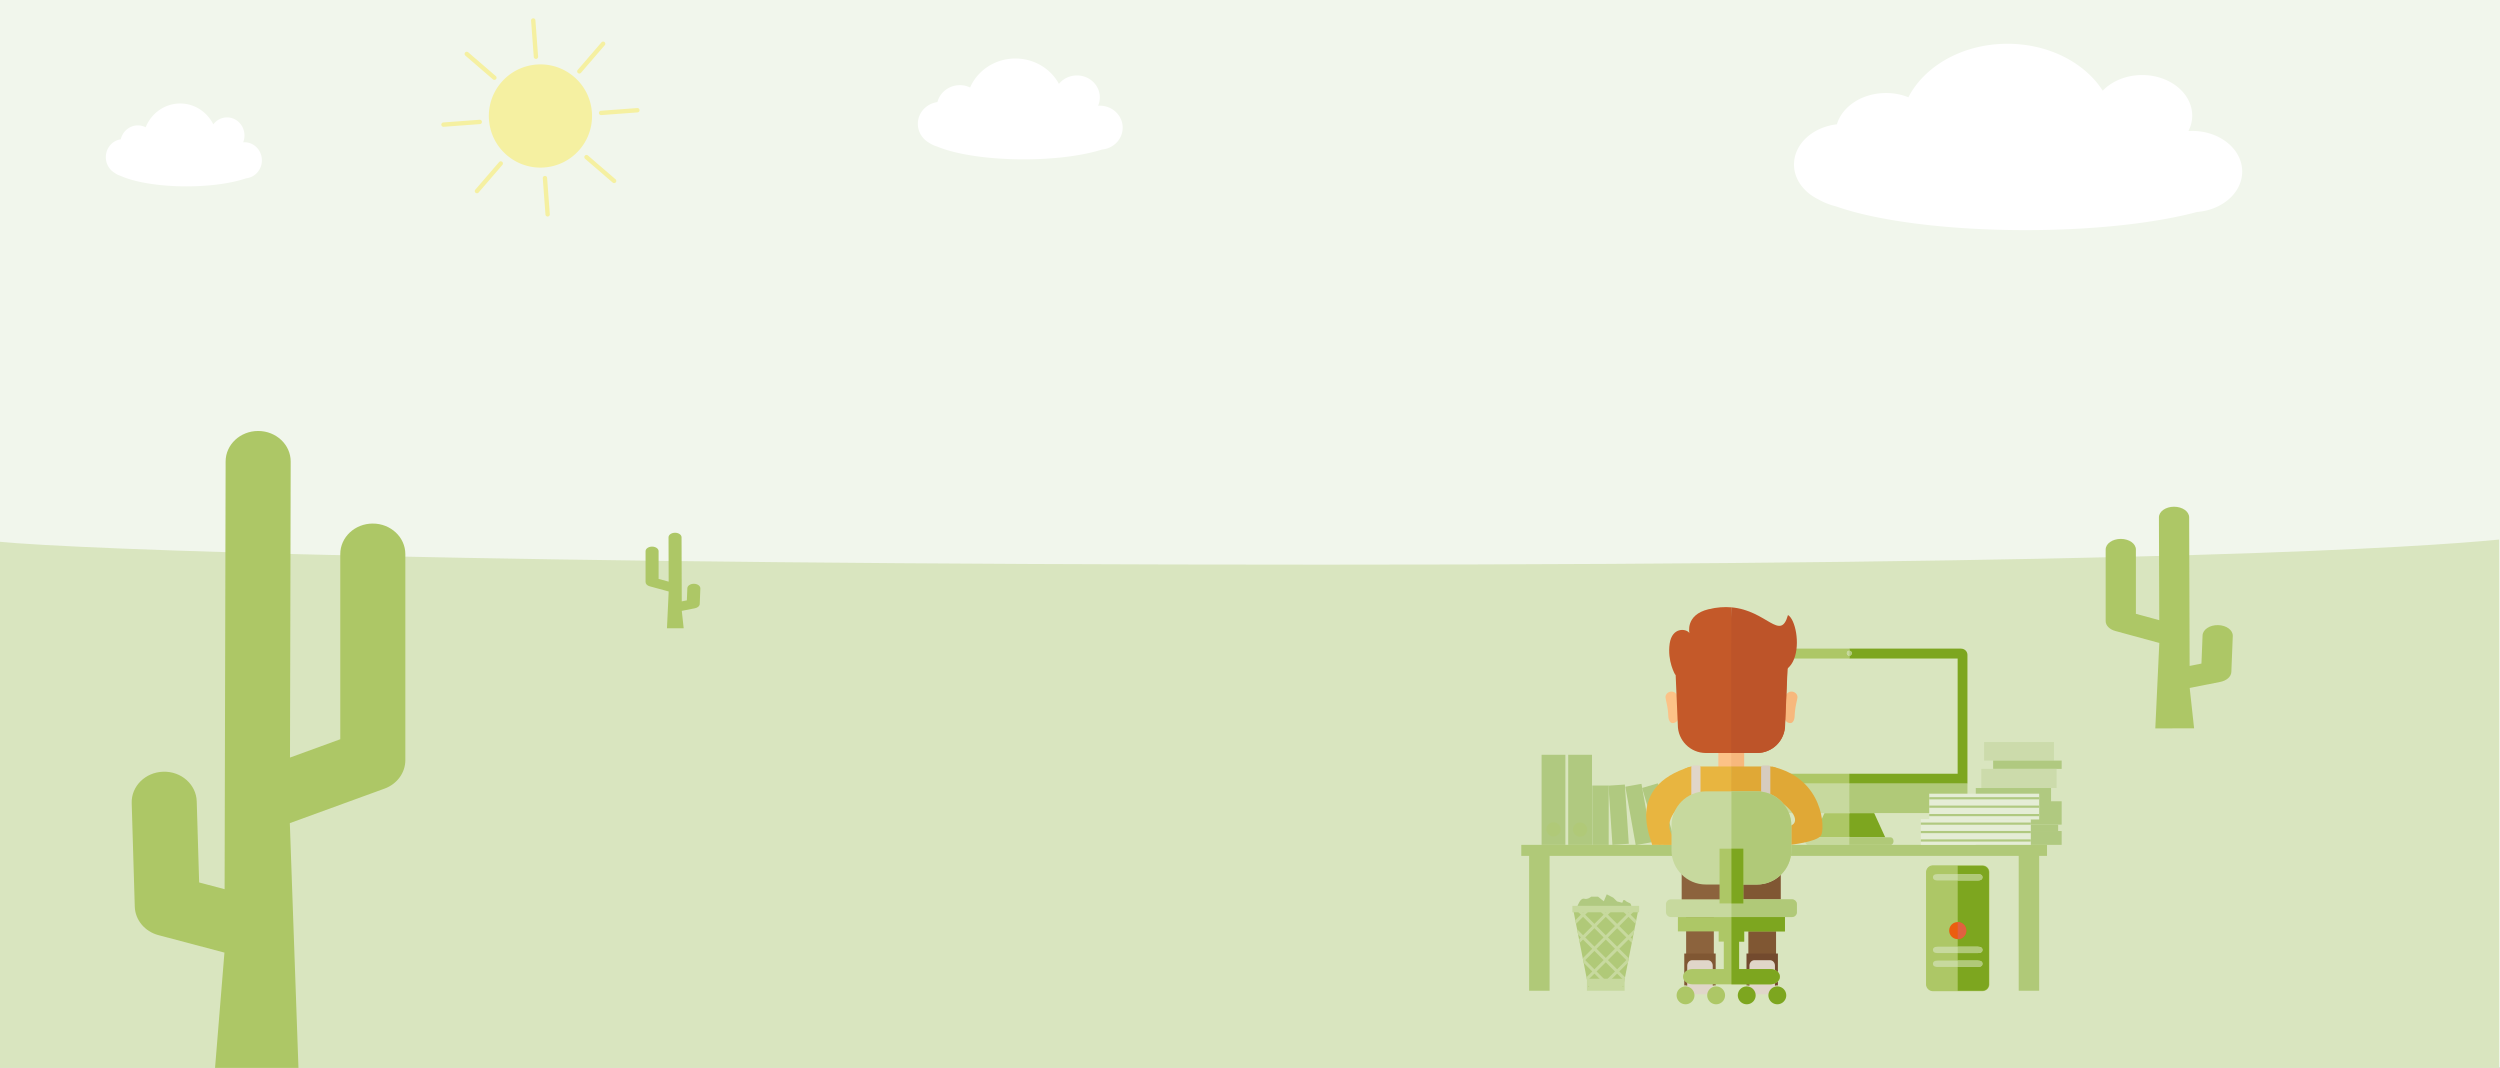 <svg preserveAspectRatio="xMidYMid slice" xmlns="http://www.w3.org/2000/svg" xmlns:xlink="http://www.w3.org/1999/xlink" width="302" height="129" viewBox="0 0 2100 900"><rect x="0" y="0" width="2100" height="900" fill="#333333" stroke="none"/><path fill="#F1F6EC" d="M2100.672.574H-.673v898.852h2101.345V.574"/><path fill="#D9E5BF" d="M-.672 454.706v444.412h2099.899V454.706c-65.672 6.519-290.46 21.094-988.166 21.094-697.974 0-1046.139-12.742-1111.734-19.261"/><path fill="#ADC766" d="M1843.045 613.291l-3.705-33.932.227-.03 25.52-5.055c5.35-1.061 9.088-4.432 9.243-8.331l1.207-30.209c.188-4.915-5.332-9.013-12.34-9.151-7.031-.152-12.85 3.741-13.04 8.659l-.942 23.657-9.937 1.97-.078-25.449v-.301l-.313-99.091c-.015-4.915-5.696-8.888-12.698-8.888h-.03c-7.011.015-12.677 4.009-12.662 8.933l.271 86.379-19.622-5.35v-54.024c0-4.918-5.684-8.912-12.695-8.912-7.014 0-12.695 3.994-12.695 8.912V523.2c0 3.678 3.216 6.975 8.092 8.307l36.978 10.083-3.371 71.747M574.294 529.246l-1.595-14.629.098-.015 10.999-2.176c2.304-.459 3.919-1.911 3.985-3.592l.519-13.022c.083-2.119-2.295-3.884-5.317-3.943-3.031-.066-5.538 1.612-5.621 3.732l-.405 10.2-4.283.846-.033-10.969v-.131l-.137-42.715c-.006-2.119-2.456-3.833-5.475-3.833h-.012c-3.019.006-5.466 1.729-5.458 3.851l.119 37.234-8.459-2.307v-23.291c0-2.119-2.447-3.842-5.469-3.842-3.025 0-5.475 1.723-5.475 3.842v25.923c0 1.583 1.386 3.001 3.487 3.58l15.94 4.343-1.458 30.927"/><path fill="#FFF" d="M1841.451 111.474c-1.057 0-2.135.039-3.161.094 2.033-3.996 3.161-8.375 3.161-12.945 0-18.84-18.818-34.097-42.026-34.097-13.452 0-25.434 5.133-33.135 13.128-15.041-23.413-45.234-39.402-80.03-39.402-37.469 0-69.59 18.535-83.219 44.935-5.66-2.288-12.032-3.561-18.793-3.561-19.994 0-36.757 11.198-41.268 26.277-20.363 2.349-36.019 16.572-36.019 33.759 0 12.351 8.111 23.194 20.243 29.181l.022.019c4.559 2.623 9.634 4.656 15.069 6.006 33.867 11.999 92.506 19.93 159.204 19.93 57.657 0 109.289-5.926 144.088-15.257 21.272-1.689 37.855-16.25 37.855-33.953.001-18.837-18.787-34.114-41.991-34.114M923.854 90.263c-.482 0-.976.022-1.445.05a17.764 17.764 0 001.445-7.005c0-10.194-8.602-18.452-19.209-18.452-6.148 0-11.625 2.779-15.141 7.105-6.874-12.667-20.673-21.319-36.577-21.319-17.124 0-31.804 10.03-38.032 24.314a19.839 19.839 0 00-8.588-1.927c-9.14 0-16.799 6.056-18.862 14.22-9.306 1.27-16.461 8.965-16.461 18.266 0 6.683 3.708 12.548 9.251 15.79l.011.011a24.464 24.464 0 006.888 3.25c15.479 6.492 42.278 10.784 72.762 10.784 26.35 0 49.948-3.208 65.852-8.258 9.722-.912 17.301-8.791 17.301-18.371-.003-10.194-8.591-18.458-19.195-18.458M205.359 120.986c-.369 0-.74.019-1.101.042a15.559 15.559 0 001.101-5.757c0-8.38-6.553-15.166-14.633-15.166-4.684 0-8.854 2.285-11.533 5.837-5.241-10.41-15.751-17.523-27.866-17.523-13.047 0-24.231 8.241-28.976 19.983a14.2 14.2 0 00-6.544-1.583c-6.963 0-12.798 4.98-14.373 11.686-7.091 1.045-12.54 7.368-12.54 15.016 0 5.493 2.823 10.316 7.049 12.975l.008.008a18.114 18.114 0 005.249 2.673c11.791 5.333 32.209 8.863 55.433 8.863 20.077 0 38.055-2.634 50.17-6.786 7.407-.751 13.183-7.227 13.183-15.099-.005-8.375-6.547-15.169-14.627-15.169"/><path fill="#F5F0A1" d="M486.805 127.231c15.626-18.13 13.596-45.503-4.537-61.132-18.13-15.629-45.5-13.596-61.132 4.537-15.626 18.13-13.599 45.503 4.534 61.129 18.133 15.629 45.503 13.601 61.135-4.534M505.241 37.056l-19.98 23.185a1.831 1.831 0 102.776 2.392l19.98-23.185a1.831 1.831 0 10-2.776-2.392M416.476 65.393l-23.188-19.985a1.831 1.831 0 10-2.392 2.776l23.188 19.985a1.831 1.831 0 102.392-2.776M535.3 92.257l-30.526 2.266a1.833 1.833 0 00.271 3.655l30.526-2.266a1.833 1.833 0 00-.271-3.655M446.099 18.799l2.266 30.526a1.833 1.833 0 003.655-.271l-2.266-30.526a1.833 1.833 0 00-3.655.271M419.235 137.623l-19.983 23.185a1.831 1.831 0 102.776 2.392l19.983-23.185a1.831 1.831 0 10-2.776-2.392M517.043 152.073l-23.185-19.985a1.831 1.831 0 10-2.392 2.776l23.185 19.985a1.831 1.831 0 102.392-2.776M402.895 102.079l-30.526 2.266a1.833 1.833 0 00.271 3.655l30.526-2.266a1.833 1.833 0 00-.271-3.655M461.842 181.455l-2.266-30.526a1.833 1.833 0 00-3.655.271l2.266 30.526a1.833 1.833 0 003.655-.271"/><path fill="#ADC766" d="M180.571 899.321l7.967-97.687c-.164-.03-.325-.03-.498-.089l-54.927-14.537c-11.517-3.058-19.574-12.754-19.905-23.988l-2.581-86.951c-.411-14.149 11.464-25.932 26.554-26.337 15.142-.444 27.66 10.769 28.072 24.921l2.03 68.099 21.386 5.66.167-73.234v-.873l.685-285.214c.033-14.146 12.259-25.583 27.338-25.583h.063c15.085.045 27.291 11.535 27.258 25.717l-.59 248.62 42.241-15.398V466.93c0-14.143 12.227-25.651 27.317-25.651 15.112 0 27.338 11.508 27.338 25.651v173.082c0 10.566-6.921 20.048-17.428 23.905l-79.607 29.005 7.285 206.504"/><path fill="#CCDBAB" d="M1666.63 624.814h58.688v15.568h-58.688z"/><path fill="#B0C980" d="M1674.245 640.382h57.556v6.969h-57.556z"/><path fill="#CCDBAB" d="M1664.296 647.354h63.246v16.075h-63.246z"/><path fill="#B0C980" d="M1659.646 663.425h63.246v11.133h-63.246zM1659.646 674.558h72.152v19.619h-72.152z"/><path fill="#B0C980" d="M1659.646 694.176h69.204v5.374h-69.204z"/><path fill="#B0C980" d="M1659.646 699.55h72.152v11.624h-72.152zM1294.942 635.497h19.985v75.678h-19.985z"/><defs><path id="a" d="M1277.881 511.446h453.917V845.08h-453.917V511.446"/></defs><clipPath id="b"><use xlink:href="#a" overflow="visible"/></clipPath><path clip-path="url(#b)" fill="#B0C978" d="M1298.945 698.218a5.992 5.992 0 0011.982 0c0-3.306-2.683-5.991-5.991-5.991s-5.991 2.685-5.991 5.991"/><path fill="#B0C980" d="M1317.294 635.497h19.985v75.678h-19.985z"/><defs><path id="c" d="M1277.881 511.446h453.917V845.08h-453.917V511.446"/></defs><clipPath id="d"><use xlink:href="#c" overflow="visible"/></clipPath><path clip-path="url(#d)" fill="#B0C978" d="M1321.297 698.218a5.99 5.99 0 1011.977 0 5.99 5.99 0 00-11.977 0"/><path fill="#B0C980" d="M1337.518 661.345h13.773v49.83h-13.773z"/><path fill="#B0C980" d="M1351.123 661.436l13.746-.917 3.314 49.722-13.747.916zM1365.276 662.321l13.56-2.414 8.734 49.054-13.56 2.415z"/><path fill="#B0C980" d="M1379.353 663.381l13.212-3.895 14.092 47.798-13.212 3.895z"/><path fill="#7DA61F" d="M1550.862 693.67l2.57 11.204h30.169l-9.284-20.379h-20.885z"/><path fill="#ADC766" d="M1553.432 684.495h-20.883l-9.284 20.379h30.167z"/><defs><path id="e" d="M1277.881 511.446h453.917V845.08h-453.917V511.446"/></defs><clipPath id="f"><use xlink:href="#e" overflow="visible"/></clipPath><path clip-path="url(#f)" fill="#B0C978" d="M1553.432 659.625l-2.573 12.617 2.573 12.253h95.38a3.834 3.834 0 003.839-3.836v-21.034h-99.219z"/><defs><path id="g" d="M1277.881 511.446h453.917V845.08h-453.917V511.446"/></defs><clipPath id="h"><use xlink:href="#g" overflow="visible"/></clipPath><path clip-path="url(#h)" fill="#C7D99E" d="M1454.215 659.625v21.034a3.838 3.838 0 003.839 3.836h95.377v-24.87h-99.216z"/><defs><path id="i" d="M1277.881 511.446h453.917V845.08h-453.917V511.446"/></defs><clipPath id="j"><use xlink:href="#i" overflow="visible"/></clipPath><path clip-path="url(#j)" fill="#7DA61F" d="M1647.259 546.343h-93.824v1.767c1.156 0 2.09.933 2.09 2.089 0 .232-.063.45-.134.656-.277.826-1.034 1.431-1.955 1.431v2.37h90.99v96.763h-90.99l-2.572 4.328 2.572 3.878h99.219V551.58c-.004-2.903-2.404-5.237-5.396-5.237"/><defs><path id="k" d="M1277.881 511.446h453.917V845.08h-453.917V511.446"/></defs><clipPath id="l"><use xlink:href="#k" overflow="visible"/></clipPath><path clip-path="url(#l)" fill="#ADC766" d="M1553.432 548.107v-1.767h-93.845c-2.951 0-5.374 2.337-5.374 5.24v108.045h99.216v-8.206h-90.99v-96.763h90.99v-2.37c-.918 0-1.675-.605-1.952-1.431-.068-.209-.134-.423-.134-.656a2.093 2.093 0 012.089-2.092"/><defs><path id="m" d="M1277.881 511.446h453.917V845.08h-453.917V511.446"/></defs><clipPath id="n"><use xlink:href="#m" overflow="visible"/></clipPath><path clip-path="url(#n)" fill="#B0C978" d="M1588.171 704.874h-34.739l-2.57 3.151 2.57 3.154h34.739c1.326 0 2.402-1.413 2.402-3.154s-1.079-3.151-2.402-3.151"/><defs><path id="o" d="M1277.881 511.446h453.917V845.08h-453.917V511.446"/></defs><clipPath id="p"><use xlink:href="#o" overflow="visible"/></clipPath><path clip-path="url(#p)" fill="#C7D99E" d="M1518.698 704.874c-1.33 0-2.403 1.41-2.403 3.151 0 1.738 1.073 3.154 2.403 3.154h34.733v-6.304l-34.733-.001z"/><defs><path id="q" d="M1277.881 511.446h453.917V845.08h-453.917V511.446"/></defs><clipPath id="r"><use xlink:href="#q" overflow="visible"/></clipPath><path clip-path="url(#r)" fill="#C7D99E" d="M1551.348 550.2c0 .233.063.45.134.656.277.829 1.034 1.431 1.952 1.431v-4.179a2.087 2.087 0 00-2.086 2.092"/><defs><path id="s" d="M1277.881 511.446h453.917V845.08h-453.917V511.446"/></defs><clipPath id="t"><use xlink:href="#s" overflow="visible"/></clipPath><path clip-path="url(#t)" fill="#B0C978" d="M1553.432 548.107v4.179c.921 0 1.678-.605 1.955-1.431.068-.209.131-.423.131-.656a2.084 2.084 0 00-2.086-2.092"/><path fill="#B0C978" d="M1284.468 716.65h17.186v117.061h-17.186zM1695.721 716.65h17.186v117.061h-17.186z"/><path fill="#B0C978" d="M1277.881 711.175h441.616v9.255h-441.616z"/><defs><path id="u" d="M1277.881 511.446h453.917V845.08h-453.917V511.446"/></defs><clipPath id="v"><use xlink:href="#u" overflow="visible"/></clipPath><path clip-path="url(#v)" fill="#B0C980" d="M1325.169 762.388s2.343-6.826 5.502-5.973c3.163.853 5.89-1.705 5.89-1.705h5.806l4.834 3.839 2.477-5.83 5.487 2.843 3.183 3.13 4.37 1.139.915-2.277h1.064l1.848 1.422 3.001 1.422s3.538 6.078-1.628 11.24c-5.166 5.161-44.585 1.844-42.749-9.25"/><path fill="#B0C978" d="M1321.402 765.092l12.834 65.341h29.216l12.835-65.341z"/><path fill="#C7D99E" d="M1320.826 762.391h56.036v5.404h-56.036zM1332.993 823.616h31.702v10.095h-31.702z"/><path fill="#B0C978" d="M1362.719 830.433h.733l.179-.912zM1334.236 830.433h.733l-.912-.912z"/><path fill="#C7D99E" d="M1350.653 807.971l7.726-7.726 7.726 7.726-7.726 7.723-7.726-7.723zm-1.809 17.261l-7.726-7.723 7.726-7.729 7.726 7.729-7.726 7.723zm-17.261-17.261l7.726-7.726 7.726 7.726-7.726 7.723-7.726-7.723zm0-19.07l7.726-7.726 7.726 7.726-7.726 7.726-7.726-7.726zm17.261-17.264l7.726 7.726-7.726 7.726-7.726-7.726 7.726-7.726zm7.726 26.799l-7.726 7.723-7.726-7.723 7.726-7.729 7.726 7.729zm9.535-9.535l-7.726 7.726-7.726-7.726 7.726-7.726 7.726 7.726zm1.305 21.389l.885-4.507-.378.379-7.729-7.723 7.729-7.729 2.79 2.793.596-3.025-1.577-1.574 2.349-2.346.885-4.504-5.04 5.04-7.729-7.726 7.729-7.726 5.923 5.923.593-3.025-4.706-4.706 3.407-3.407-1.332-1.332h-.957l-2.927 2.927-2.927-2.927h-.957l-1.332 1.332 3.404 3.407-7.726 7.723-7.726-7.723 3.407-3.407-1.333-1.332h-.957l-2.927 2.927-2.927-2.927h-.957l-1.332 1.332 3.404 3.407-7.726 7.723-7.726-7.723 3.404-3.407-1.332-1.332h-.957l-2.927 2.927-2.927-2.927h-.957l-1.333 1.332 3.407 3.407-4.706 4.706.593 3.025 5.923-5.923 7.726 7.726-7.726 7.726-5.04-5.04.885 4.504 2.346 2.346-1.574 1.574.593 3.025 2.793-2.793 7.726 7.729-7.726 7.723-.378-.379.885 4.507 7.219 7.219-4.846 4.846.593 3.025 6.063-6.063 7.726 7.726-3.389 3.389h3.618l1.58-1.577 1.577 1.577h3.621l-3.389-3.389 7.726-7.726 6.066 6.063.593-3.025-4.849-4.846 7.22-7.219z"/><defs><path id="w" d="M1277.881 511.446h453.917V845.08h-453.917V511.446"/></defs><clipPath id="x"><use xlink:href="#w" overflow="visible"/></clipPath><path clip-path="url(#x)" fill="#E0A836" d="M1488.785 645.485l-4.125 22.695c23.827 12.438 28.679 25.452 17.467 27.413-4.214.736.742 15.455.76 15.66 0 0 23.35-2.405 26.796-8.012 3.442-5.604 2.348-47.715-40.898-57.756"/><defs><path id="y" d="M1277.881 511.446h453.917V845.08h-453.917V511.446"/></defs><clipPath id="z"><use xlink:href="#y" overflow="visible"/></clipPath><path clip-path="url(#z)" fill="#E8B540" d="M1420.09 645.485l4.06 22.695c-42.081 27.562-10.653 42.432-10.709 43.076l-25.714-.081c.285-3.169-23.914-48.668 32.363-65.69"/><path fill="#F7B87D" d="M1465.098 631.175h-10.832l-1.177 7.305 1.177 7.425h10.832z"/><path fill="#FCC287" d="M1443.416 631.178h10.85v14.73h-10.85z"/><defs><path id="A" d="M1277.881 511.446h453.917V845.08h-453.917V511.446"/></defs><clipPath id="B"><use xlink:href="#A" overflow="visible"/></clipPath><path clip-path="url(#B)" fill="#E8B540" d="M1422.4 645.318c-7.353 0-13.311 5.481-13.311 15.148l3.729 67.938h41.66l1.18-37.237-1.18-45.848H1422.4z"/><defs><path id="C" d="M1277.881 511.446h453.917V845.08h-453.917V511.446"/></defs><clipPath id="D"><use xlink:href="#C" overflow="visible"/></clipPath><path clip-path="url(#D)" fill="#E0A836" d="M1499.712 660.465c0-9.666-5.958-15.148-13.311-15.148h-32.128v83.085h41.449l3.99-67.937z"/><defs><path id="E" d="M1277.881 511.446h453.917V845.08h-453.917V511.446"/></defs><clipPath id="F"><use xlink:href="#E" overflow="visible"/></clipPath><path clip-path="url(#F)" fill="#E0D6C9" d="M1428.43 728.403v-82.37c0-.867-.7-1.565-1.565-1.565h-4.599c-.867 0-1.568.697-1.568 1.565v82.37h7.732z"/><defs><path id="G" d="M1277.881 511.446h453.917V845.08h-453.917V511.446"/></defs><clipPath id="H"><use xlink:href="#G" overflow="visible"/></clipPath><path clip-path="url(#H)" fill="#D6CCBF" d="M1487.065 728.403v-82.37c0-.867-.7-1.565-1.568-1.565h-4.599c-.865 0-1.565.697-1.565 1.565v82.37h7.732z"/><defs><path id="I" d="M1277.881 511.446h453.917V845.08h-453.917V511.446"/></defs><clipPath id="J"><use xlink:href="#I" overflow="visible"/></clipPath><path clip-path="url(#J)" fill="#D45E36" d="M1430.236 732.665a3.432 3.432 0 01-3.434 3.431h-4.48a3.43 3.43 0 01-3.431-3.431v-4.48a3.43 3.43 0 013.431-3.431h4.48a3.432 3.432 0 013.434 3.431v4.48z"/><defs><path id="K" d="M1277.881 511.446h453.917V845.08h-453.917V511.446"/></defs><clipPath id="L"><use xlink:href="#K" overflow="visible"/></clipPath><path clip-path="url(#L)" fill="#C95230" d="M1488.871 732.665a3.432 3.432 0 01-3.434 3.431h-4.48a3.43 3.43 0 01-3.431-3.431v-4.48a3.43 3.43 0 013.431-3.431h4.48a3.432 3.432 0 013.434 3.431v4.48z"/><defs><path id="M" d="M1277.881 511.446h453.917V845.08h-453.917V511.446"/></defs><clipPath id="N"><use xlink:href="#M" overflow="visible"/></clipPath><path clip-path="url(#N)" fill="#F7B87D" d="M1507.515 602.933c-.11 2.751-1.121 6.095-3.866 5.946a4.98 4.98 0 01-4.694-5.252l.915-16.504a4.98 4.98 0 015.249-4.697c2.745.152 5.118 2.534 4.698 5.252-.591 3.813-2.001 7.792-2.302 15.255"/><defs><path id="O" d="M1277.881 511.446h453.917V845.08h-453.917V511.446"/></defs><clipPath id="P"><use xlink:href="#O" overflow="visible"/></clipPath><path clip-path="url(#P)" fill="#FCC287" d="M1401.369 602.933c.11 2.751 1.121 6.095 3.866 5.946a4.983 4.983 0 004.698-5.252l-.915-16.504a4.98 4.98 0 00-5.249-4.697c-2.751.152-5.118 2.534-4.698 5.252.587 3.813 2 7.792 2.298 15.255"/><defs><path id="Q" d="M1277.881 511.446h453.917V845.08h-453.917V511.446"/></defs><clipPath id="R"><use xlink:href="#Q" overflow="visible"/></clipPath><path clip-path="url(#R)" fill="#C45929" d="M1499.521 610.435c0 13.019-10.552 23.571-23.571 23.571h-43.016c-13.016 0-23.571-10.552-23.571-23.571l-2.358-54.802c0-13.019 10.554-23.571 23.571-23.571h47.732c13.016 0 23.571 10.551 23.571 23.571l-2.358 54.802z"/><g><defs><path id="S" d="M1277.881 511.446h453.917V845.08h-453.917V511.446"/></defs><clipPath id="T"><use xlink:href="#S" overflow="visible"/></clipPath><path clip-path="url(#T)" fill="#BD5429" d="M1478.123 532.063h-23.866v101.944h21.508c13.016 0 23.571-10.552 23.571-23.571l2.355-54.802c0-13.02-10.552-23.571-23.568-23.571"/></g><g><defs><path id="U" d="M1277.881 511.446h453.917V845.08h-453.917V511.446"/></defs><clipPath id="V"><use xlink:href="#U" overflow="visible"/></clipPath><path clip-path="url(#V)" fill="#C45929" d="M1435.13 513.249c-19.759 4.784-16.009 20.092-16.009 20.092-2.358-3.97-14.525-5.407-16.596 8.766-2.161 14.778 4.671 26.197 4.671 26.197s1.508.879 2.203-7.532c0-21.639 12.963-10.009 12.963-10.009s7.07-21.031 28.581-3.574c1.127.9 2.23 1.765 3.315 2.596l1.18-21.261-1.18-16.885c-5.673-.482-12.016-.113-19.128 1.61"/></g><g><defs><path id="W" d="M1277.881 511.446h453.917V845.08h-453.917V511.446"/></defs><clipPath id="X"><use xlink:href="#W" overflow="visible"/></clipPath><path clip-path="url(#X)" fill="#BD5429" d="M1501.911 518.116c-6.441 22.698-17.616-3.908-47.657-6.477v38.146c64.873 49.658 59.83-24.643 47.657-31.669"/></g><path fill="#8C633D" d="M1412.615 724.755h83.055v47.058h-83.055z"/><path fill="#805733" d="M1453.089 724.755h42.581v47.058h-42.581z"/><path fill="#8C633D" d="M1416.347 767.837h23.267v61.371h-23.267z"/><path fill="#805733" d="M1414.79 802.454h26.385v26.754h-26.385z"/><g><defs><path id="Y" d="M1277.881 511.446h453.917V845.08h-453.917V511.446"/></defs><clipPath id="Z"><use xlink:href="#Y" overflow="visible"/></clipPath><path clip-path="url(#Z)" fill="#E0D6C9" d="M1438.698 832.117c0 2.522-1.869 4.584-4.155 4.584h-13.124c-2.286 0-4.155-2.063-4.155-4.584v-19.484c0-2.522 1.869-4.584 4.155-4.584h13.124c2.286 0 4.155 2.063 4.155 4.584v19.484z"/></g><path fill="#805733" d="M1468.615 767.837h23.267v61.371h-23.267z"/><path fill="#734A2E" d="M1467.056 802.454h26.385v26.754h-26.385z"/><g><defs><path id="aa" d="M1277.881 511.446h453.917V845.08h-453.917V511.446"/></defs><clipPath id="ab"><use xlink:href="#aa" overflow="visible"/></clipPath><path clip-path="url(#ab)" fill="#E0D6C9" d="M1490.964 832.117c0 2.522-1.872 4.584-4.155 4.584h-13.124c-2.286 0-4.155-2.063-4.155-4.584v-19.484c0-2.522 1.869-4.584 4.155-4.584h13.124c2.283 0 4.155 2.063 4.155 4.584v19.484z"/></g><g><defs><path id="ac" d="M1277.881 511.446h453.917V845.08h-453.917V511.446"/></defs><clipPath id="ad"><use xlink:href="#ac" overflow="visible"/></clipPath><path clip-path="url(#ad)" fill="#C7D99E" d="M1509.402 767.643a4.185 4.185 0 01-4.173 4.173H1403.58a4.185 4.185 0 01-4.173-4.173v-6.539a4.183 4.183 0 014.173-4.17h101.648a4.185 4.185 0 014.173 4.17v6.539z"/></g><g><defs><path id="ae" d="M1277.881 511.446h453.917V845.08h-453.917V511.446"/></defs><clipPath id="af"><use xlink:href="#ae" overflow="visible"/></clipPath><path clip-path="url(#af)" fill="#C7D99E" d="M1504.746 715.655c0 15.857-12.972 28.826-28.829 28.826h-43.028c-15.854 0-28.826-12.969-28.826-28.826V695.05c0-15.854 12.972-28.826 28.826-28.826h43.028c15.857 0 28.829 12.972 28.829 28.826v20.605z"/></g><g><defs><path id="ag" d="M1277.881 511.446h453.917V845.08h-453.917V511.446"/></defs><clipPath id="ah"><use xlink:href="#ag" overflow="visible"/></clipPath><path clip-path="url(#ah)" fill="#B0C978" d="M1505.229 756.93h-50.823v14.885h50.823a4.185 4.185 0 004.173-4.173v-6.539a4.184 4.184 0 00-4.173-4.173"/></g><g><defs><path id="ai" d="M1277.881 511.446h453.917V845.08h-453.917V511.446"/></defs><clipPath id="aj"><use xlink:href="#ai" overflow="visible"/></clipPath><path clip-path="url(#aj)" fill="#B0C978" d="M1475.92 666.224h-21.511v78.256h21.511c15.854 0 28.829-12.969 28.829-28.826V695.05c-.003-15.854-12.975-28.826-28.829-28.826"/></g><g><defs><path id="ak" d="M1277.881 511.446h453.917V845.08h-453.917V511.446"/></defs><clipPath id="al"><use xlink:href="#ak" overflow="visible"/></clipPath><path clip-path="url(#al)" fill="#ADC766" d="M1465.115 792.418v-8.569h34.262v-12.036h-89.947v12.036h34.265v8.569h4.283v23.067h-26.23c-4.417 0-8.033 2.751-8.033 6.426 0 3.687 3.619 6.426 8.033 6.426h65.321c4.411 0 8.027-2.739 8.027-6.426 0-3.678-3.615-6.426-8.027-6.426h-26.235v-23.067h4.281z"/></g><g><defs><path id="am" d="M1277.881 511.446h453.917V845.08h-453.917V511.446"/></defs><clipPath id="an"><use xlink:href="#am" overflow="visible"/></clipPath><path clip-path="url(#an)" fill="#7DA61F" d="M1465.115 792.418v-8.569h34.262v-12.036h-44.972v56.523h32.662c4.411 0 8.027-2.739 8.027-6.426 0-3.678-3.616-6.426-8.027-6.426h-26.235v-23.067l4.283.001z"/></g><g><defs><path id="ao" d="M1277.881 511.446h453.917V845.08h-453.917V511.446"/></defs><clipPath id="ap"><use xlink:href="#ao" overflow="visible"/></clipPath><path clip-path="url(#ap)" fill="#ADC766" d="M1423.351 837.583c0 4.137-3.356 7.499-7.496 7.499-4.137 0-7.496-3.362-7.496-7.499 0-4.14 3.359-7.49 7.496-7.49a7.489 7.489 0 017.496 7.49"/></g><g><defs><path id="aq" d="M1277.881 511.446h453.917V845.08h-453.917V511.446"/></defs><clipPath id="ar"><use xlink:href="#aq" overflow="visible"/></clipPath><path clip-path="url(#ar)" fill="#ADC766" d="M1449.05 837.583a7.503 7.503 0 01-7.499 7.499c-4.134 0-7.496-3.362-7.496-7.499 0-4.14 3.362-7.49 7.496-7.49a7.49 7.49 0 017.499 7.49"/></g><g><defs><path id="as" d="M1277.881 511.446h453.917V845.08h-453.917V511.446"/></defs><clipPath id="at"><use xlink:href="#as" overflow="visible"/></clipPath><path clip-path="url(#at)" fill="#7DA61F" d="M1474.749 837.583c0 4.137-3.353 7.499-7.493 7.499a7.505 7.505 0 01-7.499-7.499c0-4.14 3.362-7.49 7.499-7.49a7.486 7.486 0 017.493 7.49"/></g><g><defs><path id="au" d="M1277.881 511.446h453.917V845.08h-453.917V511.446"/></defs><clipPath id="av"><use xlink:href="#au" overflow="visible"/></clipPath><path clip-path="url(#av)" fill="#7DA61F" d="M1500.448 837.583c0 4.137-3.359 7.499-7.496 7.499a7.505 7.505 0 01-7.499-7.499c0-4.14 3.362-7.49 7.499-7.49a7.49 7.49 0 017.496 7.49"/></g><path fill="#ADC766" d="M1444.418 714.385h19.976v45.994h-19.976z"/><path fill="#7DA61F" d="M1454.403 714.385h9.988v45.994h-9.988z"/><path fill="#E5EDD6" d="M1613.494 689.509h92.388v21.666h-92.388z"/><path fill="#B0C980" d="M1613.494 706.573h92.388v1.839h-92.388zM1613.494 699.5h92.388v1.839h-92.388zM1613.494 692.43h92.388v1.839h-92.388z"/><path fill="#E5EDD6" d="M1620.534 668.188h92.388v21.663h-92.388z"/><path fill="#B0C980" d="M1620.534 685.249h92.388v1.842h-92.388zM1620.534 678.179h92.388v1.839h-92.388zM1620.534 671.106h92.388v1.839h-92.388z"/><g><defs><path id="aw" d="M1277.881 511.446h453.917V845.08h-453.917V511.446"/></defs><clipPath id="ax"><use xlink:href="#aw" overflow="visible"/></clipPath><path clip-path="url(#ax)" fill="#ADC766" d="M1623.712 728.88c-2.939 0-5.341 2.411-5.341 5.35v94.006a5.354 5.354 0 005.341 5.347h41.547c2.933 0 5.341-2.399 5.341-5.347V734.23c0-2.939-2.405-5.35-5.341-5.35h-41.547z"/></g><g><defs><path id="ay" d="M1277.881 511.446h453.917V845.08h-453.917V511.446"/></defs><clipPath id="az"><use xlink:href="#ay" overflow="visible"/></clipPath><path clip-path="url(#az)" fill="#ADC766" d="M1623.712 728.88v-.5c-3.218.002-5.839 2.634-5.841 5.85v94.006a5.854 5.854 0 005.841 5.847h41.547c3.211-.002 5.839-2.621 5.841-5.847V734.23c-.002-3.217-2.626-5.848-5.841-5.85h-41.547v1h41.547c1.329 0 2.537.545 3.418 1.426a4.84 4.84 0 011.424 3.424v94.006a4.832 4.832 0 01-1.424 3.425 4.823 4.823 0 01-3.417 1.422h-41.547a4.823 4.823 0 01-3.418-1.421 4.832 4.832 0 01-1.423-3.427V734.23c0-1.332.543-2.542 1.422-3.424a4.82 4.82 0 013.419-1.426v-.5z"/></g><g><defs><path id="aA" d="M1277.881 511.446h453.917V845.08h-453.917V511.446"/></defs><clipPath id="aB"><use xlink:href="#aA" overflow="visible"/></clipPath><path clip-path="url(#aB)" fill="#7DA61F" d="M1665.354 728.758h-20.874v104.954h20.874c2.951 0 5.365-2.405 5.365-5.362v-94.227c0-2.948-2.414-5.365-5.365-5.365"/></g><g><defs><path id="aC" d="M1277.881 511.446h453.917V845.08h-453.917V511.446"/></defs><clipPath id="aD"><use xlink:href="#aC" overflow="visible"/></clipPath><path clip-path="url(#aD)" fill="#C7D99E" d="M1665.31 811.053c0 1.472-1.037 2.686-3.991 2.686h-33.672c-2.954 0-3.991-1.213-3.991-2.686 0-1.475 1.037-2.688 3.991-2.688h33.672c2.953-.001 3.991 1.215 3.991 2.688"/></g><g><defs><path id="aE" d="M1277.881 511.446h453.917V845.08h-453.917V511.446"/></defs><clipPath id="aF"><use xlink:href="#aE" overflow="visible"/></clipPath><path clip-path="url(#aF)" fill="#C7D99E" d="M1665.31 799.402c0 1.481-1.037 2.683-3.991 2.683h-33.672c-2.954 0-3.991-1.201-3.991-2.683 0-1.478 1.037-2.686 3.991-2.686h33.672c2.953.003 3.991 1.207 3.991 2.686"/></g><g><defs><path id="aG" d="M1277.881 511.446h453.917V845.08h-453.917V511.446"/></defs><clipPath id="aH"><use xlink:href="#aG" overflow="visible"/></clipPath><path clip-path="url(#aH)" fill="#C7D99E" d="M1665.31 738.385c0 1.478-1.037 2.694-3.991 2.694h-33.672c-2.954 0-3.991-1.213-3.991-2.694 0-1.464 1.037-2.683 3.991-2.683h33.672c2.953 0 3.991 1.219 3.991 2.683"/></g><g><defs><path id="aI" d="M1277.881 511.446h453.917V845.08h-453.917V511.446"/></defs><clipPath id="aJ"><use xlink:href="#aI" overflow="visible"/></clipPath><path clip-path="url(#aJ)" fill="#B0C978" d="M1665.312 799.402c0-1.478-1.04-2.686-3.994-2.686h-16.834v5.368h16.834c2.954.003 3.994-1.201 3.994-2.682"/></g><g><defs><path id="aK" d="M1277.881 511.446h453.917V845.08h-453.917V511.446"/></defs><clipPath id="aL"><use xlink:href="#aK" overflow="visible"/></clipPath><path clip-path="url(#aL)" fill="#B0C978" d="M1661.319 735.702h-16.834v5.374h16.834c2.954 0 3.994-1.213 3.994-2.694-.001-1.461-1.041-2.68-3.994-2.68"/></g><g><defs><path id="aM" d="M1277.881 511.446h453.917V845.08h-453.917V511.446"/></defs><clipPath id="aN"><use xlink:href="#aM" overflow="visible"/></clipPath><path clip-path="url(#aN)" fill="#B0C978" d="M1665.312 811.053c0-1.475-1.04-2.688-3.994-2.688h-16.834v5.374h16.834c2.954.002 3.994-1.214 3.994-2.686"/></g><g><defs><path id="aO" d="M1277.881 511.446h453.917V845.08h-453.917V511.446"/></defs><clipPath id="aP"><use xlink:href="#aO" overflow="visible"/></clipPath><path clip-path="url(#aP)" fill="#EB5E0F" d="M1637.327 783.208a7.154 7.154 0 017.154-7.159 7.156 7.156 0 110 14.31 7.157 7.157 0 01-7.154-7.151"/></g><g><defs><path id="aQ" d="M1277.881 511.446h453.917V845.08h-453.917V511.446"/></defs><clipPath id="aR"><use xlink:href="#aQ" overflow="visible"/></clipPath><path clip-path="url(#aR)" fill="#E06140" d="M1644.484 776.045v14.307a7.153 7.153 0 100-14.307"/></g></svg>